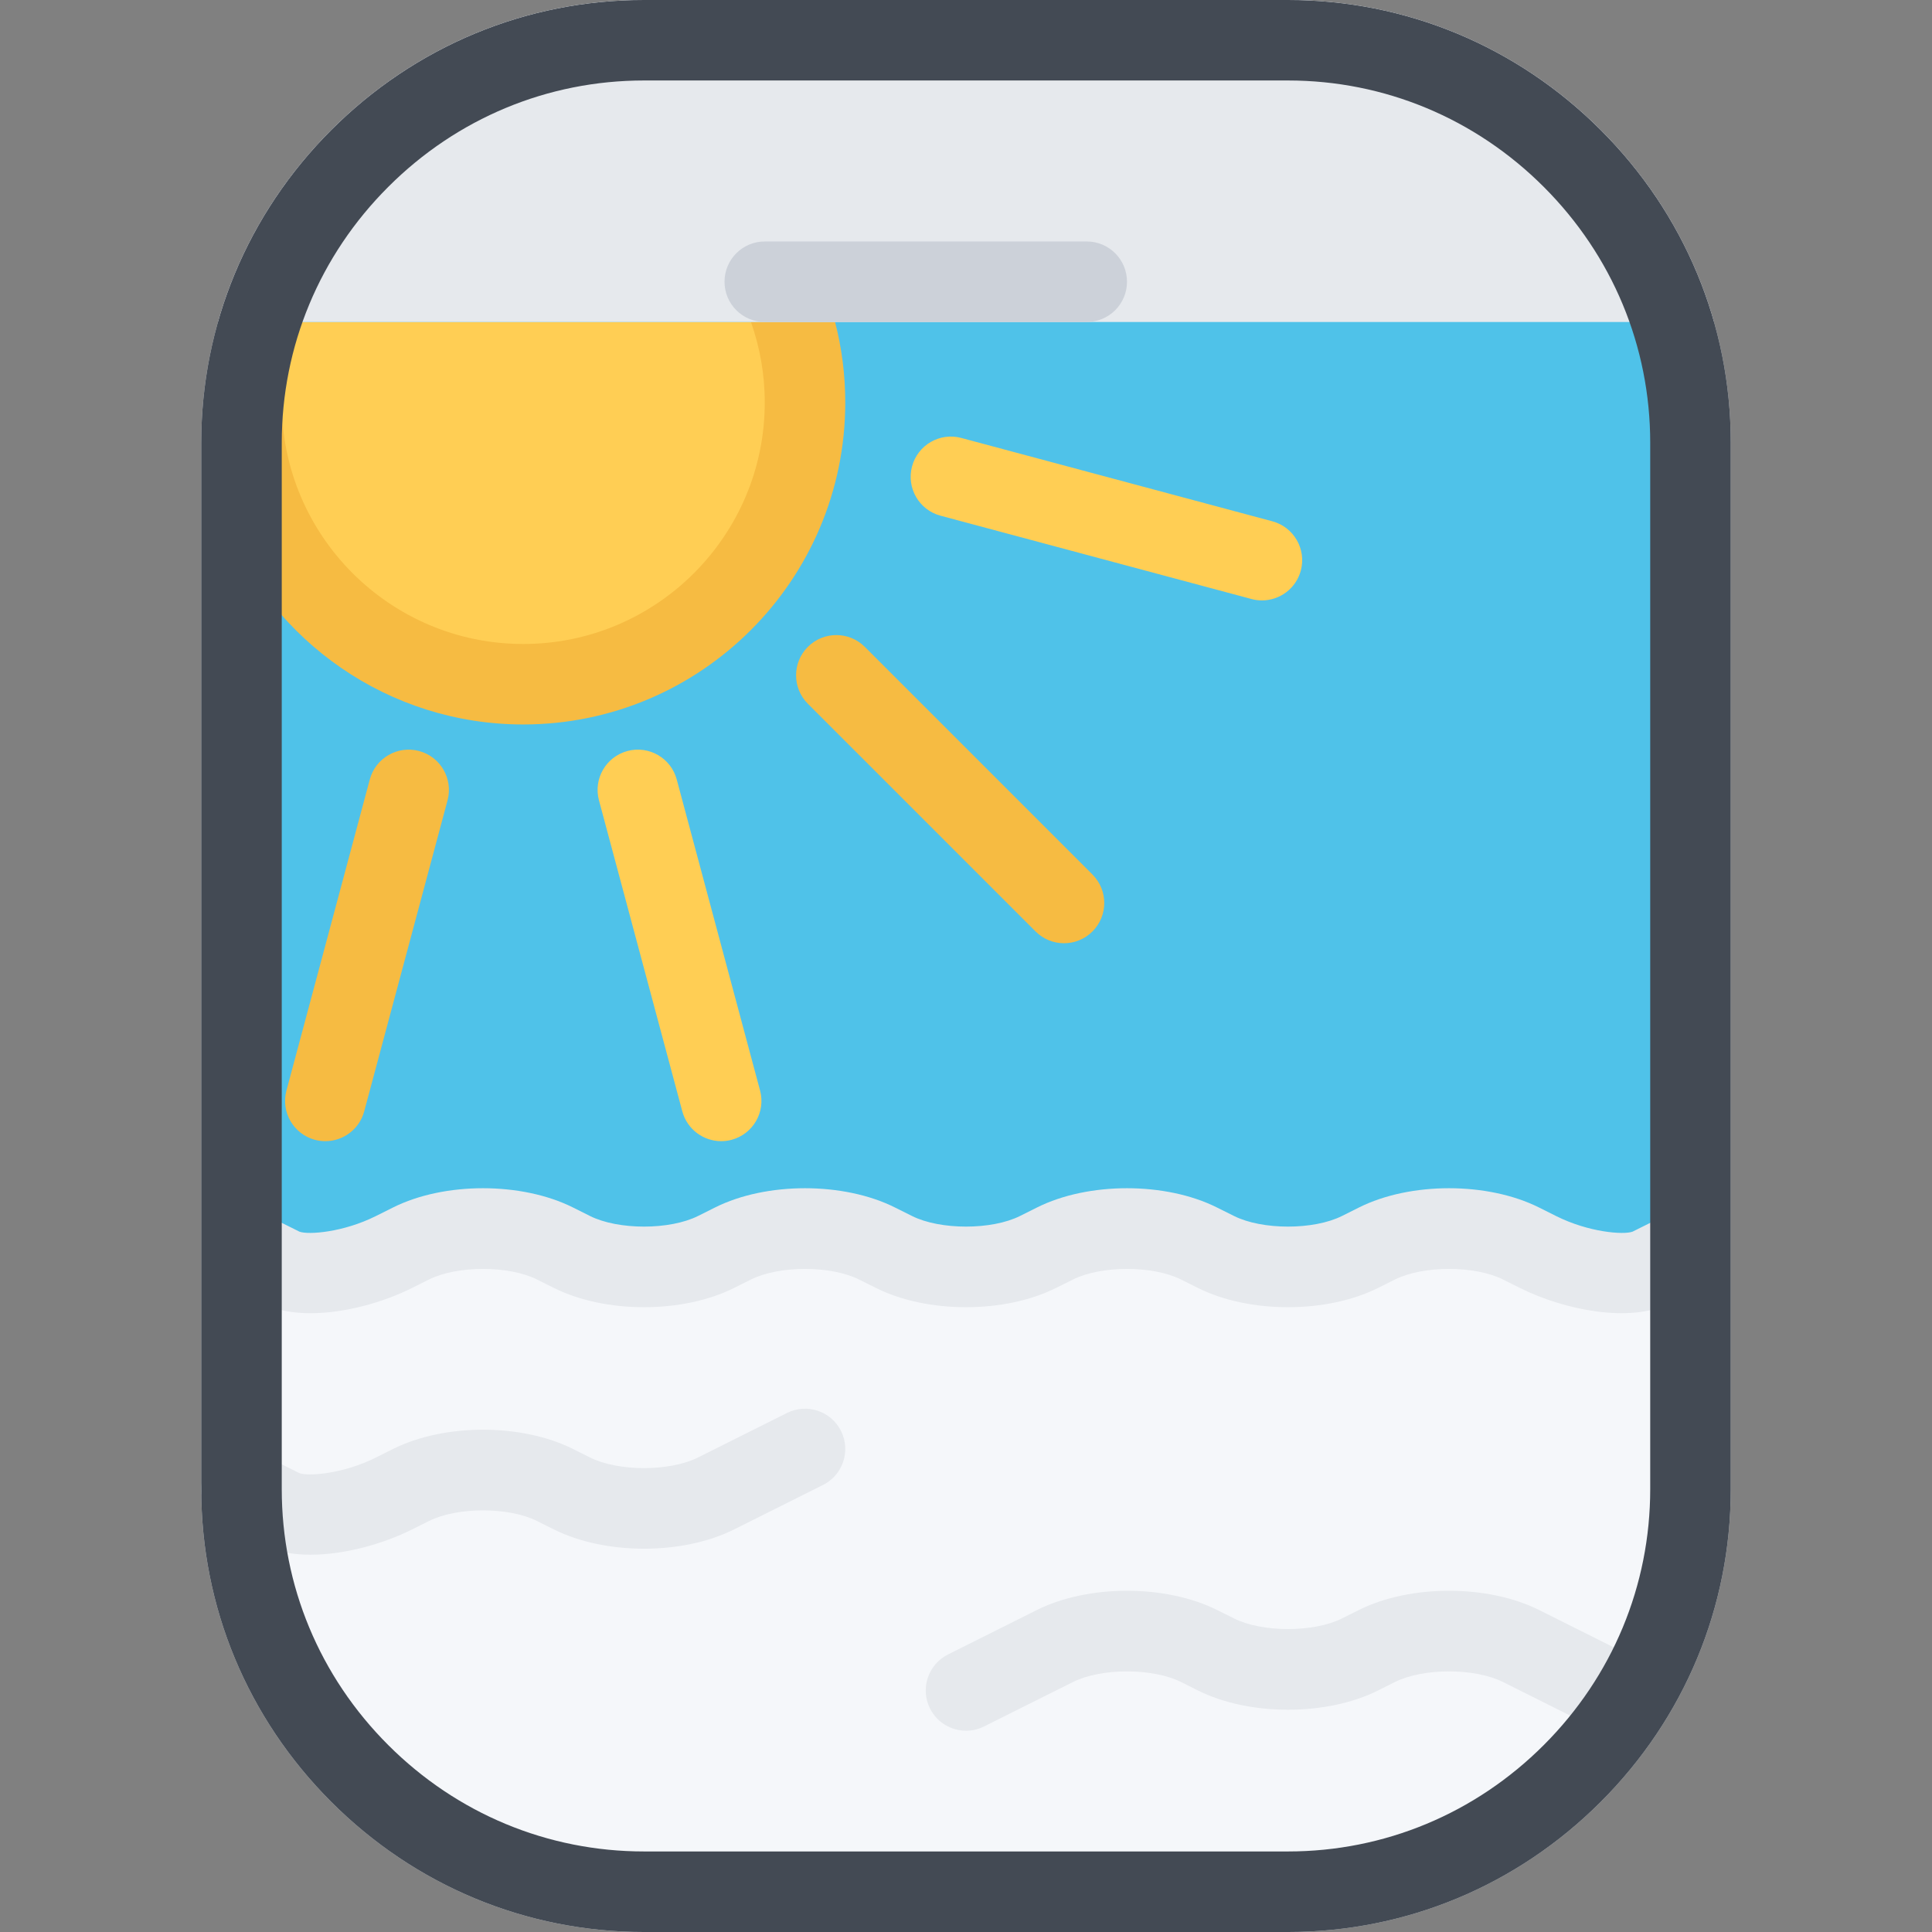 <?xml version="1.0" encoding="iso-8859-1"?>
<!-- Uploaded to: SVG Repo, www.svgrepo.com, Generator: SVG Repo Mixer Tools -->
<svg height="800px" width="800px" version="1.1" id="Layer_1" xmlns="http://www.w3.org/2000/svg" xmlns:xlink="http://www.w3.org/1999/xlink" 
	 viewBox="0 0 511.982 511.982" xml:space="preserve">
<rect x="0" y="0" width="511.982" height="511.982" fill="#808080" stroke="none"/>
<path style="fill:#E6E9ED;" d="M424.185,34.451C401.967,12.233,372.545,0,341.314,0H170.663c-31.226,0-60.654,12.233-82.872,34.451
	s-34.46,51.655-34.46,82.872v277.318c0,31.218,12.242,60.655,34.46,82.872c22.218,22.219,51.646,34.469,82.872,34.469h170.651
	c31.231,0,60.653-12.25,82.871-34.469c22.233-22.217,34.468-51.654,34.468-82.872V117.323
	C458.653,86.106,446.419,56.669,424.185,34.451z"/>
<path style="fill:#4FC2E9;" d="M170.663,501.31c-28.375,0-55.124-11.125-75.333-31.327c-20.203-20.218-31.327-46.968-31.327-75.342
	V117.323c0-28.373,11.125-55.123,31.327-75.325c20.21-20.21,46.959-31.334,75.333-31.334h170.651
	c28.372,0,55.138,11.124,75.34,31.334c20.202,20.202,31.327,46.952,31.327,75.325v277.318c0,28.374-11.125,55.124-31.327,75.342
	c-20.202,20.202-46.968,31.327-75.34,31.327H170.663z"/>
<path style="fill:#F5F7FA;" d="M64.002,335.082v59.56c0,28.374,11.125,55.124,31.327,75.342
	c20.21,20.202,46.959,31.327,75.333,31.327h170.651c28.372,0,55.138-11.125,75.34-31.327c20.202-20.218,31.327-46.968,31.327-75.342
	v-59.56H64.002z"/>
<path style="fill:#FFCE54;" d="M67.096,85.325c-2.008,6.757-3.094,13.921-3.094,21.335c0,41.233,33.429,74.662,74.662,74.662
	s74.661-33.429,74.661-74.662c0-7.414-1.086-14.578-3.094-21.335C210.231,85.325,67.096,85.325,67.096,85.325z"/>
<path style="fill:#F6BB42;" d="M198.998,85.325c2.367,6.679,3.664,13.858,3.664,21.335c0,35.288-28.71,63.998-63.998,63.998
	s-63.998-28.71-63.998-63.998c0-7.477,1.289-14.656,3.664-21.335H63.885v53.334h-4.32c12.688,31.241,43.358,53.326,79.099,53.326
	c47.053,0,85.333-38.272,85.333-85.325c0-7.367-0.938-14.516-2.703-21.335C221.294,85.325,198.998,85.325,198.998,85.325z"/>
<g>
	<path style="fill:#E6E9ED;" d="M87.791,34.451C73.377,48.865,63.166,66.317,57.768,85.325h396.447
		c-5.406-19.008-15.609-36.46-30.03-50.874C401.967,12.233,372.545,0,341.314,0H170.663C139.437,0,110.009,12.233,87.791,34.451z"/>
	<path style="fill:#E6E9ED;" d="M82.283,348.003c-4.633,0-8.929-0.749-12.39-2.483l-10.664-5.329l9.539-19.077l10.593,5.28
		c2.383,0.875,11.609,0.188,20.281-4.155l4.508-2.25c13.593-6.812,34.1-6.812,47.701,0l4.5,2.25c7.492,3.749,21.132,3.749,28.624,0
		l4.5-2.25c13.601-6.812,34.108-6.812,47.701,0l4.507,2.25c7.492,3.749,21.133,3.749,28.617,0l4.499-2.25
		c13.594-6.812,34.108-6.812,47.702,0l4.516,2.25c7.484,3.749,21.124,3.749,28.607,0l4.499-2.25c13.609-6.812,34.109-6.812,47.719,0
		l4.499,2.25c8.672,4.343,17.89,5.03,20.28,4.155l10.594-5.28l9.531,19.077l-10.656,5.328c-10.141,5.062-27.437,1.719-39.295-4.203
		l-4.5-2.25c-7.484-3.734-21.125-3.734-28.625,0l-4.5,2.25c-13.592,6.796-34.106,6.796-47.7,0l-4.5-2.25
		c-7.5-3.734-21.141-3.734-28.624,0l-4.516,2.25c-13.585,6.796-34.093,6.796-47.686,0l-4.508-2.25
		c-7.492-3.734-21.131-3.734-28.624,0l-4.5,2.25c-13.601,6.796-34.108,6.796-47.702,0l-4.508-2.25
		c-7.484-3.734-21.124-3.734-28.616,0l-4.508,2.25C101.376,345.222,91.213,348.003,82.283,348.003z"/>
	<path style="fill:#E6E9ED;" d="M256.004,458.64c-3.914,0-7.68-2.156-9.555-5.891c-2.633-5.266-0.5-11.672,4.773-14.312
		l23.577-11.797c13.594-6.781,34.108-6.781,47.702,0l4.516,2.25c7.484,3.75,21.124,3.75,28.607,0l4.499-2.25
		c13.609-6.781,34.109-6.781,47.719,0l23.576,11.797c5.266,2.641,7.406,9.047,4.766,14.312c-2.625,5.266-9.031,7.406-14.312,4.766
		l-23.577-11.781c-7.484-3.75-21.141-3.75-28.625,0l-4.5,2.25c-13.592,6.797-34.106,6.797-47.7,0l-4.5-2.25
		c-7.5-3.75-21.141-3.75-28.624,0l-23.585,11.781C259.23,458.297,257.605,458.64,256.004,458.64z"/>
	<path style="fill:#E6E9ED;" d="M82.283,412c-4.633,0-8.929-0.75-12.39-2.483l-10.664-5.328c-5.265-2.641-7.406-9.047-4.773-14.312
		c2.641-5.266,9.046-7.406,14.312-4.766l10.593,5.281c2.383,0.875,11.617,0.188,20.281-4.156l4.508-2.25
		c13.593-6.812,34.1-6.812,47.701,0l4.5,2.25c7.492,3.75,21.132,3.75,28.624,0l23.584-11.797c5.266-2.641,11.672-0.5,14.312,4.766
		c2.632,5.281,0.492,11.688-4.773,14.312l-23.585,11.796c-13.601,6.796-34.108,6.796-47.702,0l-4.508-2.25
		c-7.484-3.75-21.124-3.75-28.616,0l-4.508,2.25C101.376,409.22,91.213,412,82.283,412z"/>
</g>
<path style="fill:#F6BB42;" d="M86.22,302.411c-0.914,0-1.844-0.109-2.773-0.359c-5.688-1.531-9.062-7.375-7.539-13.062
	l22.085-82.427c1.523-5.687,7.375-9.069,13.062-7.546c5.695,1.531,9.07,7.374,7.546,13.069l-22.085,82.419
	C95.236,299.27,90.931,302.411,86.22,302.411z"/>
<path style="fill:#FFCE54;" d="M191.108,302.411c-4.711,0-9.016-3.141-10.297-7.906l-22.085-82.419
	c-1.523-5.695,1.852-11.538,7.547-13.069c5.688-1.523,11.539,1.859,13.062,7.546l22.085,82.427
	c1.523,5.688-1.852,11.531-7.547,13.062C192.951,302.302,192.021,302.411,191.108,302.411z"/>
<path style="fill:#F6BB42;" d="M281.956,249.96c-2.719,0-5.453-1.039-7.53-3.125l-60.343-60.334c-4.164-4.172-4.164-10.921,0-15.085
	s10.921-4.164,15.085,0l60.334,60.333c4.171,4.164,4.171,10.922,0,15.086C287.425,248.921,284.69,249.96,281.956,249.96z"/>
<path style="fill:#FFCE54;" d="M334.424,159.111c-0.922,0-1.844-0.117-2.766-0.367l-82.428-22.085
	c-5.688-1.523-9.062-7.367-7.539-13.062c1.523-5.688,7.375-9.069,13.062-7.539l82.42,22.086c5.687,1.523,9.062,7.375,7.546,13.062
	C343.438,155.97,339.127,159.111,334.424,159.111z"/>
<path style="fill:#CCD1D9;" d="M287.987,85.325h-85.325c-5.891,0-10.664-4.773-10.664-10.664c0-5.891,4.773-10.672,10.664-10.672
	h85.325c5.89,0,10.671,4.781,10.671,10.672C298.658,80.552,293.877,85.325,287.987,85.325z"/>
<path style="fill:#434A54;" d="M424.185,34.451C401.967,12.233,372.545,0,341.314,0H170.663c-31.226,0-60.654,12.233-82.872,34.451
	s-34.46,51.655-34.46,82.872v277.318c0,31.218,12.242,60.655,34.46,82.872c22.218,22.219,51.646,34.469,82.872,34.469h170.651
	c31.231,0,60.653-12.25,82.871-34.469c22.233-22.217,34.468-51.654,34.468-82.872V117.323
	C458.653,86.106,446.419,56.669,424.185,34.451z M437.309,394.641c0,25.53-10.016,49.608-28.202,67.795
	s-42.265,28.202-67.793,28.202H170.663c-25.523,0-49.6-10.016-67.787-28.202c-18.195-18.187-28.21-42.265-28.21-67.795V117.323
	c0-25.522,10.015-49.6,28.21-67.786c18.187-18.195,42.264-28.21,67.787-28.21h170.651c25.528,0,49.606,10.015,67.793,28.21
	c18.187,18.187,28.202,42.264,28.202,67.786V394.641z"/>
</svg>